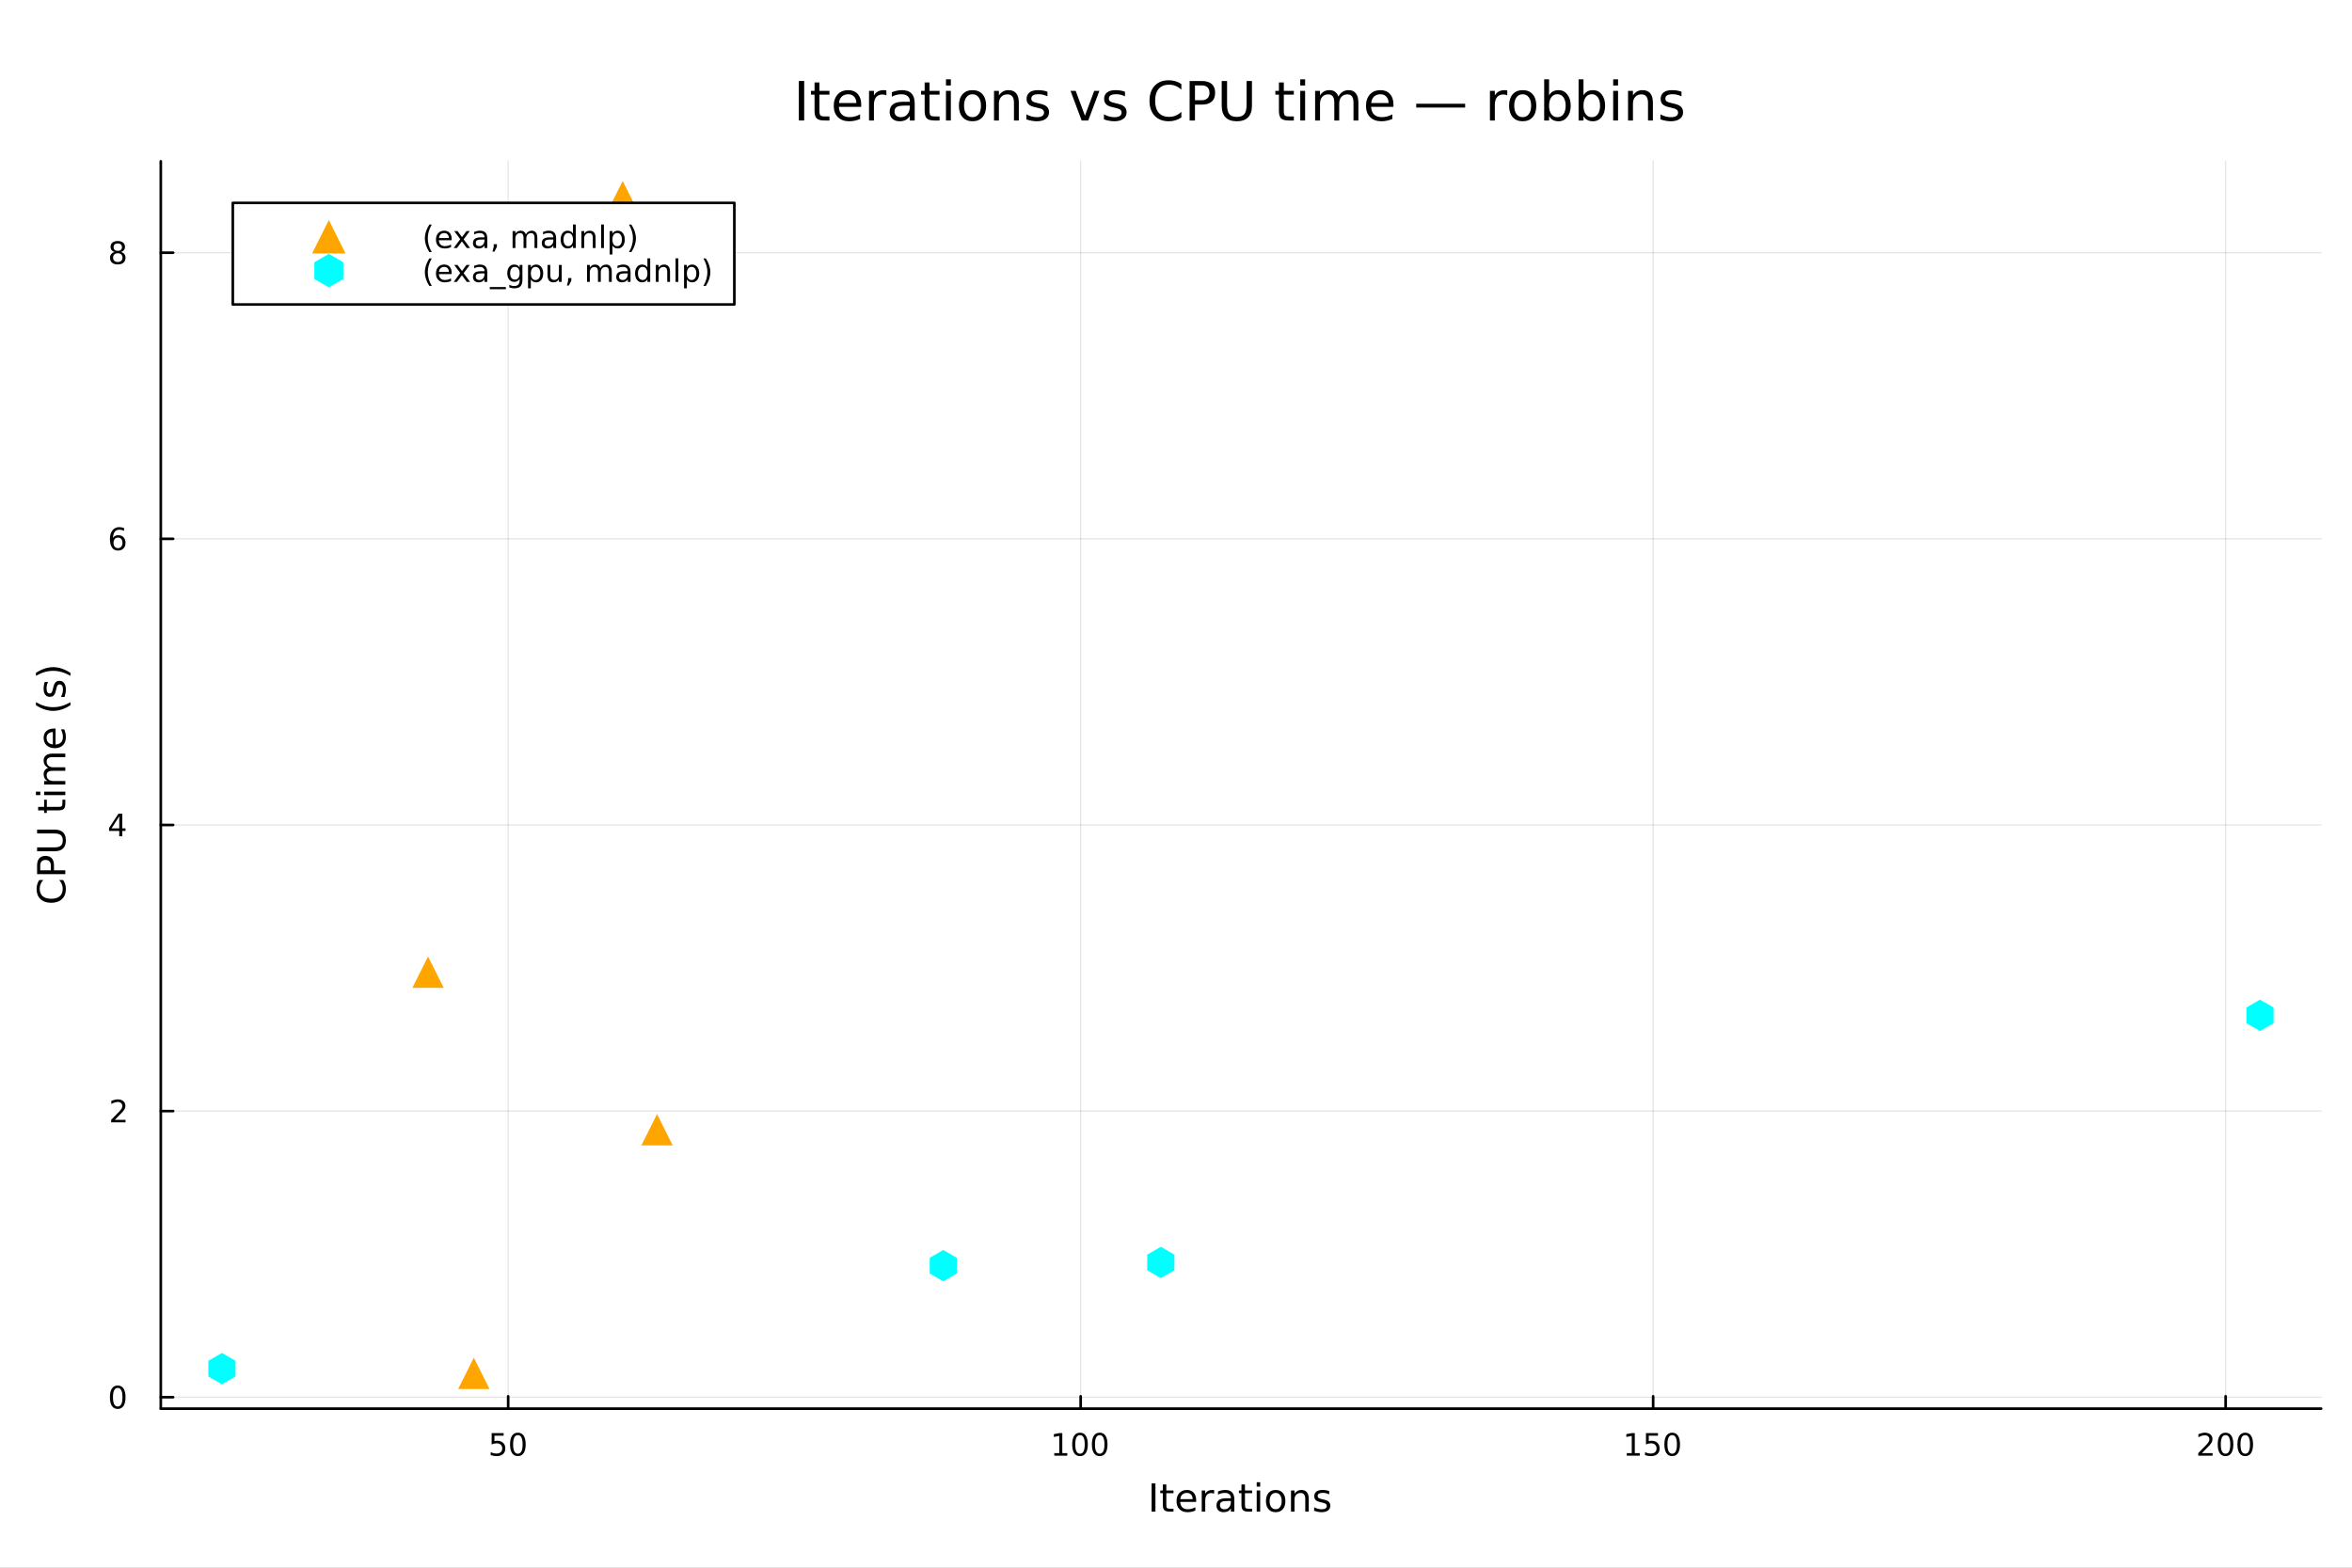 <?xml version="1.0" encoding="utf-8"?>
<svg xmlns="http://www.w3.org/2000/svg" xmlns:xlink="http://www.w3.org/1999/xlink" width="900" height="600" viewBox="0 0 3600 2400">
<rect x="0" y="0" width="3600" height="2400" fill="#808080" stroke="none"/>
<defs>
  <clipPath id="clip920">
    <rect x="0" y="0" width="3600" height="2400"/>
  </clipPath>
</defs>
<path clip-path="url(#clip920)" d="M0 2400 L3600 2400 L3600 0 L0 0  Z" fill="#ffffff" fill-rule="evenodd" fill-opacity="1"/>
<defs>
  <clipPath id="clip921">
    <rect x="720" y="0" width="2521" height="2400"/>
  </clipPath>
</defs>
<path clip-path="url(#clip920)" d="M246.117 2156.51 L3552.76 2156.51 L3552.76 246.944 L246.117 246.944  Z" fill="#ffffff" fill-rule="evenodd" fill-opacity="1"/>
<defs>
  <clipPath id="clip922">
    <rect x="246" y="246" width="3308" height="1911"/>
  </clipPath>
</defs>
<polyline clip-path="url(#clip922)" style="stroke:#000000; stroke-linecap:round; stroke-linejoin:round; stroke-width:2; stroke-opacity:0.1; fill:none" points="777.829,2156.51 777.829,246.944 "/>
<polyline clip-path="url(#clip922)" style="stroke:#000000; stroke-linecap:round; stroke-linejoin:round; stroke-width:2; stroke-opacity:0.1; fill:none" points="1654.09,2156.51 1654.09,246.944 "/>
<polyline clip-path="url(#clip922)" style="stroke:#000000; stroke-linecap:round; stroke-linejoin:round; stroke-width:2; stroke-opacity:0.1; fill:none" points="2530.34,2156.51 2530.34,246.944 "/>
<polyline clip-path="url(#clip922)" style="stroke:#000000; stroke-linecap:round; stroke-linejoin:round; stroke-width:2; stroke-opacity:0.1; fill:none" points="3406.6,2156.51 3406.6,246.944 "/>
<polyline clip-path="url(#clip922)" style="stroke:#000000; stroke-linecap:round; stroke-linejoin:round; stroke-width:2; stroke-opacity:0.1; fill:none" points="246.117,2139.01 3552.76,2139.01 "/>
<polyline clip-path="url(#clip922)" style="stroke:#000000; stroke-linecap:round; stroke-linejoin:round; stroke-width:2; stroke-opacity:0.1; fill:none" points="246.117,1700.97 3552.76,1700.97 "/>
<polyline clip-path="url(#clip922)" style="stroke:#000000; stroke-linecap:round; stroke-linejoin:round; stroke-width:2; stroke-opacity:0.1; fill:none" points="246.117,1262.94 3552.76,1262.94 "/>
<polyline clip-path="url(#clip922)" style="stroke:#000000; stroke-linecap:round; stroke-linejoin:round; stroke-width:2; stroke-opacity:0.1; fill:none" points="246.117,824.903 3552.76,824.903 "/>
<polyline clip-path="url(#clip922)" style="stroke:#000000; stroke-linecap:round; stroke-linejoin:round; stroke-width:2; stroke-opacity:0.1; fill:none" points="246.117,386.869 3552.76,386.869 "/>
<polyline clip-path="url(#clip920)" style="stroke:#000000; stroke-linecap:round; stroke-linejoin:round; stroke-width:4; stroke-opacity:1; fill:none" points="246.117,2156.51 3552.76,2156.51 "/>
<polyline clip-path="url(#clip920)" style="stroke:#000000; stroke-linecap:round; stroke-linejoin:round; stroke-width:4; stroke-opacity:1; fill:none" points="777.829,2156.51 777.829,2137.61 "/>
<polyline clip-path="url(#clip920)" style="stroke:#000000; stroke-linecap:round; stroke-linejoin:round; stroke-width:4; stroke-opacity:1; fill:none" points="1654.09,2156.51 1654.09,2137.61 "/>
<polyline clip-path="url(#clip920)" style="stroke:#000000; stroke-linecap:round; stroke-linejoin:round; stroke-width:4; stroke-opacity:1; fill:none" points="2530.34,2156.51 2530.34,2137.61 "/>
<polyline clip-path="url(#clip920)" style="stroke:#000000; stroke-linecap:round; stroke-linejoin:round; stroke-width:4; stroke-opacity:1; fill:none" points="3406.6,2156.51 3406.6,2137.61 "/>
<path clip-path="url(#clip920)" d="M752.529 2193.95 L770.885 2193.95 L770.885 2197.88 L756.811 2197.88 L756.811 2206.36 Q757.829 2206.01 758.848 2205.85 Q759.866 2205.66 760.885 2205.66 Q766.672 2205.66 770.052 2208.83 Q773.431 2212 773.431 2217.42 Q773.431 2223 769.959 2226.1 Q766.487 2229.18 760.167 2229.18 Q757.991 2229.18 755.723 2228.81 Q753.478 2228.44 751.07 2227.7 L751.07 2223 Q753.154 2224.13 755.376 2224.69 Q757.598 2225.24 760.075 2225.24 Q764.079 2225.24 766.417 2223.14 Q768.755 2221.03 768.755 2217.42 Q768.755 2213.81 766.417 2211.7 Q764.079 2209.6 760.075 2209.6 Q758.2 2209.6 756.325 2210.01 Q754.473 2210.43 752.529 2211.31 L752.529 2193.95 Z" fill="#000000" fill-rule="nonzero" fill-opacity="1" /><path clip-path="url(#clip920)" d="M792.644 2197.03 Q789.033 2197.03 787.204 2200.59 Q785.399 2204.13 785.399 2211.26 Q785.399 2218.37 787.204 2221.93 Q789.033 2225.48 792.644 2225.48 Q796.278 2225.48 798.084 2221.93 Q799.913 2218.37 799.913 2211.26 Q799.913 2204.13 798.084 2200.59 Q796.278 2197.03 792.644 2197.03 M792.644 2193.32 Q798.454 2193.32 801.51 2197.93 Q804.588 2202.51 804.588 2211.26 Q804.588 2219.99 801.51 2224.6 Q798.454 2229.18 792.644 2229.18 Q786.834 2229.18 783.755 2224.6 Q780.7 2219.99 780.7 2211.26 Q780.7 2202.51 783.755 2197.93 Q786.834 2193.32 792.644 2193.32 Z" fill="#000000" fill-rule="nonzero" fill-opacity="1" /><path clip-path="url(#clip920)" d="M1613.69 2224.57 L1621.33 2224.57 L1621.33 2198.21 L1613.02 2199.87 L1613.02 2195.61 L1621.28 2193.95 L1625.96 2193.95 L1625.96 2224.57 L1633.6 2224.57 L1633.6 2228.51 L1613.69 2228.51 L1613.69 2224.57 Z" fill="#000000" fill-rule="nonzero" fill-opacity="1" /><path clip-path="url(#clip920)" d="M1653.04 2197.03 Q1649.43 2197.03 1647.6 2200.59 Q1645.8 2204.13 1645.8 2211.26 Q1645.8 2218.37 1647.6 2221.93 Q1649.43 2225.48 1653.04 2225.48 Q1656.68 2225.48 1658.48 2221.93 Q1660.31 2218.37 1660.31 2211.26 Q1660.31 2204.13 1658.48 2200.59 Q1656.68 2197.03 1653.04 2197.03 M1653.04 2193.32 Q1658.85 2193.32 1661.91 2197.93 Q1664.99 2202.51 1664.99 2211.26 Q1664.99 2219.99 1661.91 2224.6 Q1658.85 2229.18 1653.04 2229.18 Q1647.23 2229.18 1644.15 2224.6 Q1641.1 2219.99 1641.1 2211.26 Q1641.1 2202.51 1644.15 2197.93 Q1647.23 2193.32 1653.04 2193.32 Z" fill="#000000" fill-rule="nonzero" fill-opacity="1" /><path clip-path="url(#clip920)" d="M1683.21 2197.03 Q1679.59 2197.03 1677.77 2200.59 Q1675.96 2204.13 1675.96 2211.26 Q1675.96 2218.37 1677.77 2221.93 Q1679.59 2225.48 1683.21 2225.48 Q1686.84 2225.48 1688.65 2221.93 Q1690.47 2218.37 1690.47 2211.26 Q1690.47 2204.13 1688.65 2200.59 Q1686.84 2197.03 1683.21 2197.03 M1683.21 2193.32 Q1689.02 2193.32 1692.07 2197.93 Q1695.15 2202.51 1695.15 2211.26 Q1695.15 2219.99 1692.07 2224.6 Q1689.02 2229.18 1683.21 2229.18 Q1677.4 2229.18 1674.32 2224.6 Q1671.26 2219.99 1671.26 2211.26 Q1671.26 2202.51 1674.32 2197.93 Q1677.4 2193.32 1683.21 2193.32 Z" fill="#000000" fill-rule="nonzero" fill-opacity="1" /><path clip-path="url(#clip920)" d="M2489.95 2224.57 L2497.59 2224.57 L2497.59 2198.21 L2489.28 2199.87 L2489.28 2195.61 L2497.54 2193.95 L2502.22 2193.95 L2502.22 2224.57 L2509.85 2224.57 L2509.85 2228.51 L2489.95 2228.51 L2489.95 2224.57 Z" fill="#000000" fill-rule="nonzero" fill-opacity="1" /><path clip-path="url(#clip920)" d="M2519.35 2193.95 L2537.7 2193.95 L2537.7 2197.88 L2523.63 2197.88 L2523.63 2206.36 Q2524.65 2206.01 2525.66 2205.85 Q2526.68 2205.66 2527.7 2205.66 Q2533.49 2205.66 2536.87 2208.83 Q2540.25 2212 2540.25 2217.42 Q2540.25 2223 2536.78 2226.1 Q2533.3 2229.18 2526.98 2229.18 Q2524.81 2229.18 2522.54 2228.81 Q2520.29 2228.44 2517.89 2227.7 L2517.89 2223 Q2519.97 2224.13 2522.19 2224.69 Q2524.41 2225.24 2526.89 2225.24 Q2530.9 2225.24 2533.23 2223.14 Q2535.57 2221.03 2535.57 2217.42 Q2535.57 2213.81 2533.23 2211.7 Q2530.9 2209.6 2526.89 2209.6 Q2525.02 2209.6 2523.14 2210.01 Q2521.29 2210.43 2519.35 2211.31 L2519.35 2193.95 Z" fill="#000000" fill-rule="nonzero" fill-opacity="1" /><path clip-path="url(#clip920)" d="M2559.46 2197.03 Q2555.85 2197.03 2554.02 2200.59 Q2552.22 2204.13 2552.22 2211.26 Q2552.22 2218.37 2554.02 2221.93 Q2555.85 2225.48 2559.46 2225.48 Q2563.1 2225.48 2564.9 2221.93 Q2566.73 2218.37 2566.73 2211.26 Q2566.73 2204.13 2564.9 2200.59 Q2563.1 2197.03 2559.46 2197.03 M2559.46 2193.32 Q2565.27 2193.32 2568.33 2197.93 Q2571.41 2202.51 2571.41 2211.26 Q2571.41 2219.99 2568.33 2224.6 Q2565.27 2229.18 2559.46 2229.18 Q2553.65 2229.18 2550.57 2224.6 Q2547.52 2219.99 2547.52 2211.26 Q2547.52 2202.51 2550.57 2197.93 Q2553.65 2193.32 2559.46 2193.32 Z" fill="#000000" fill-rule="nonzero" fill-opacity="1" /><path clip-path="url(#clip920)" d="M3370.29 2224.57 L3386.61 2224.57 L3386.61 2228.51 L3364.66 2228.51 L3364.66 2224.57 Q3367.33 2221.82 3371.91 2217.19 Q3376.52 2212.54 3377.7 2211.19 Q3379.94 2208.67 3380.82 2206.93 Q3381.72 2205.17 3381.72 2203.48 Q3381.72 2200.73 3379.78 2198.99 Q3377.86 2197.26 3374.76 2197.26 Q3372.56 2197.26 3370.1 2198.02 Q3367.67 2198.79 3364.9 2200.34 L3364.9 2195.61 Q3367.72 2194.48 3370.17 2193.9 Q3372.63 2193.32 3374.66 2193.32 Q3380.03 2193.32 3383.23 2196.01 Q3386.42 2198.69 3386.42 2203.18 Q3386.42 2205.31 3385.61 2207.23 Q3384.83 2209.13 3382.72 2211.73 Q3382.14 2212.4 3379.04 2215.61 Q3375.94 2218.81 3370.29 2224.57 Z" fill="#000000" fill-rule="nonzero" fill-opacity="1" /><path clip-path="url(#clip920)" d="M3406.42 2197.03 Q3402.81 2197.03 3400.98 2200.59 Q3399.18 2204.13 3399.18 2211.26 Q3399.18 2218.37 3400.98 2221.93 Q3402.81 2225.48 3406.42 2225.48 Q3410.06 2225.48 3411.86 2221.93 Q3413.69 2218.37 3413.69 2211.26 Q3413.69 2204.13 3411.86 2200.59 Q3410.06 2197.03 3406.42 2197.03 M3406.42 2193.32 Q3412.23 2193.32 3415.29 2197.93 Q3418.37 2202.51 3418.37 2211.26 Q3418.37 2219.99 3415.29 2224.6 Q3412.23 2229.18 3406.42 2229.18 Q3400.61 2229.18 3397.53 2224.6 Q3394.48 2219.99 3394.48 2211.26 Q3394.48 2202.51 3397.53 2197.93 Q3400.61 2193.32 3406.42 2193.32 Z" fill="#000000" fill-rule="nonzero" fill-opacity="1" /><path clip-path="url(#clip920)" d="M3436.58 2197.03 Q3432.97 2197.03 3431.14 2200.59 Q3429.34 2204.13 3429.34 2211.26 Q3429.34 2218.37 3431.14 2221.93 Q3432.97 2225.48 3436.58 2225.48 Q3440.22 2225.48 3442.02 2221.93 Q3443.85 2218.37 3443.85 2211.26 Q3443.85 2204.13 3442.02 2200.59 Q3440.22 2197.03 3436.58 2197.03 M3436.58 2193.32 Q3442.39 2193.32 3445.45 2197.93 Q3448.53 2202.51 3448.53 2211.26 Q3448.53 2219.99 3445.45 2224.6 Q3442.39 2229.18 3436.58 2229.18 Q3430.77 2229.18 3427.7 2224.6 Q3424.64 2219.99 3424.64 2211.26 Q3424.64 2202.51 3427.7 2197.93 Q3430.77 2193.32 3436.58 2193.32 Z" fill="#000000" fill-rule="nonzero" fill-opacity="1" /><path clip-path="url(#clip920)" d="M1762.68 2270.99 L1768.52 2270.99 L1768.52 2314.19 L1762.68 2314.19 L1762.68 2270.99 Z" fill="#000000" fill-rule="nonzero" fill-opacity="1" /><path clip-path="url(#clip920)" d="M1785.19 2272.58 L1785.19 2281.78 L1796.15 2281.78 L1796.15 2285.92 L1785.19 2285.92 L1785.19 2303.51 Q1785.19 2307.47 1786.26 2308.6 Q1787.36 2309.73 1790.68 2309.73 L1796.15 2309.73 L1796.15 2314.19 L1790.68 2314.19 Q1784.52 2314.19 1782.18 2311.9 Q1779.83 2309.59 1779.83 2303.51 L1779.83 2285.92 L1775.93 2285.92 L1775.93 2281.78 L1779.83 2281.78 L1779.83 2272.58 L1785.19 2272.58 Z" fill="#000000" fill-rule="nonzero" fill-opacity="1" /><path clip-path="url(#clip920)" d="M1830.88 2296.65 L1830.88 2299.26 L1806.4 2299.26 Q1806.74 2304.75 1809.69 2307.65 Q1812.67 2310.51 1817.97 2310.51 Q1821.04 2310.51 1823.9 2309.76 Q1826.8 2309.01 1829.63 2307.5 L1829.63 2312.54 Q1826.77 2313.75 1823.76 2314.39 Q1820.75 2315.03 1817.65 2315.03 Q1809.9 2315.03 1805.35 2310.51 Q1800.84 2306 1800.84 2298.3 Q1800.84 2290.35 1805.12 2285.69 Q1809.43 2281 1816.73 2281 Q1823.27 2281 1827.06 2285.22 Q1830.88 2289.42 1830.88 2296.65 M1825.55 2295.09 Q1825.49 2290.72 1823.09 2288.12 Q1820.72 2285.51 1816.78 2285.51 Q1812.33 2285.51 1809.64 2288.03 Q1806.97 2290.55 1806.57 2295.12 L1825.55 2295.09 Z" fill="#000000" fill-rule="nonzero" fill-opacity="1" /><path clip-path="url(#clip920)" d="M1858.39 2286.76 Q1857.5 2286.24 1856.42 2286 Q1855.38 2285.74 1854.11 2285.74 Q1849.6 2285.74 1847.17 2288.7 Q1844.76 2291.62 1844.76 2297.12 L1844.76 2314.19 L1839.41 2314.19 L1839.41 2281.78 L1844.76 2281.78 L1844.76 2286.82 Q1846.44 2283.86 1849.13 2282.45 Q1851.82 2281 1855.67 2281 Q1856.22 2281 1856.89 2281.09 Q1857.55 2281.14 1858.36 2281.29 L1858.39 2286.76 Z" fill="#000000" fill-rule="nonzero" fill-opacity="1" /><path clip-path="url(#clip920)" d="M1878.7 2297.9 Q1872.25 2297.9 1869.76 2299.37 Q1867.28 2300.85 1867.28 2304.41 Q1867.28 2307.24 1869.13 2308.92 Q1871.01 2310.57 1874.22 2310.57 Q1878.65 2310.57 1881.31 2307.45 Q1884 2304.29 1884 2299.08 L1884 2297.9 L1878.7 2297.9 M1889.32 2295.7 L1889.32 2314.19 L1884 2314.19 L1884 2309.27 Q1882.18 2312.22 1879.46 2313.64 Q1876.74 2315.03 1872.8 2315.03 Q1867.83 2315.03 1864.87 2312.25 Q1861.95 2309.44 1861.95 2304.75 Q1861.95 2299.29 1865.6 2296.51 Q1869.27 2293.73 1876.53 2293.73 L1884 2293.73 L1884 2293.21 Q1884 2289.54 1881.57 2287.54 Q1879.17 2285.51 1874.8 2285.51 Q1872.02 2285.51 1869.39 2286.18 Q1866.75 2286.84 1864.32 2288.18 L1864.32 2283.26 Q1867.25 2282.13 1870 2281.58 Q1872.74 2281 1875.35 2281 Q1882.38 2281 1885.85 2284.65 Q1889.32 2288.29 1889.32 2295.7 Z" fill="#000000" fill-rule="nonzero" fill-opacity="1" /><path clip-path="url(#clip920)" d="M1905.56 2272.58 L1905.56 2281.78 L1916.52 2281.78 L1916.52 2285.92 L1905.56 2285.92 L1905.56 2303.51 Q1905.56 2307.47 1906.63 2308.6 Q1907.73 2309.73 1911.05 2309.73 L1916.52 2309.73 L1916.52 2314.19 L1911.05 2314.19 Q1904.89 2314.19 1902.55 2311.9 Q1900.2 2309.59 1900.2 2303.51 L1900.2 2285.92 L1896.3 2285.92 L1896.3 2281.78 L1900.2 2281.78 L1900.2 2272.58 L1905.56 2272.58 Z" fill="#000000" fill-rule="nonzero" fill-opacity="1" /><path clip-path="url(#clip920)" d="M1923.53 2281.78 L1928.85 2281.78 L1928.85 2314.19 L1923.53 2314.19 L1923.53 2281.78 M1923.53 2269.16 L1928.85 2269.16 L1928.85 2275.91 L1923.53 2275.91 L1923.53 2269.16 Z" fill="#000000" fill-rule="nonzero" fill-opacity="1" /><path clip-path="url(#clip920)" d="M1952.55 2285.51 Q1948.26 2285.51 1945.78 2288.87 Q1943.29 2292.2 1943.29 2298.01 Q1943.29 2303.83 1945.75 2307.19 Q1948.24 2310.51 1952.55 2310.51 Q1956.8 2310.51 1959.29 2307.16 Q1961.78 2303.8 1961.78 2298.01 Q1961.78 2292.25 1959.29 2288.9 Q1956.8 2285.51 1952.55 2285.51 M1952.55 2281 Q1959.49 2281 1963.46 2285.51 Q1967.42 2290.03 1967.42 2298.01 Q1967.42 2305.97 1963.46 2310.51 Q1959.49 2315.03 1952.55 2315.03 Q1945.57 2315.03 1941.61 2310.51 Q1937.67 2305.97 1937.67 2298.01 Q1937.67 2290.03 1941.61 2285.51 Q1945.57 2281 1952.55 2281 Z" fill="#000000" fill-rule="nonzero" fill-opacity="1" /><path clip-path="url(#clip920)" d="M2003.18 2294.63 L2003.18 2314.19 L1997.86 2314.19 L1997.86 2294.8 Q1997.86 2290.2 1996.07 2287.91 Q1994.27 2285.63 1990.68 2285.63 Q1986.37 2285.63 1983.88 2288.38 Q1981.4 2291.13 1981.4 2295.87 L1981.4 2314.19 L1976.04 2314.19 L1976.04 2281.78 L1981.4 2281.78 L1981.4 2286.82 Q1983.3 2283.89 1985.88 2282.45 Q1988.48 2281 1991.87 2281 Q1997.45 2281 2000.32 2284.47 Q2003.18 2287.91 2003.18 2294.63 Z" fill="#000000" fill-rule="nonzero" fill-opacity="1" /><path clip-path="url(#clip920)" d="M2034.46 2282.74 L2034.46 2287.77 Q2032.21 2286.61 2029.77 2286.03 Q2027.34 2285.46 2024.74 2285.46 Q2020.78 2285.46 2018.78 2286.67 Q2016.81 2287.89 2016.81 2290.32 Q2016.81 2292.17 2018.23 2293.24 Q2019.65 2294.28 2023.93 2295.24 L2025.75 2295.64 Q2031.42 2296.86 2033.8 2299.08 Q2036.2 2301.28 2036.2 2305.25 Q2036.2 2309.76 2032.61 2312.39 Q2029.05 2315.03 2022.8 2315.03 Q2020.2 2315.03 2017.36 2314.51 Q2014.55 2314.01 2011.43 2313 L2011.43 2307.5 Q2014.38 2309.04 2017.25 2309.82 Q2020.11 2310.57 2022.92 2310.57 Q2026.68 2310.57 2028.7 2309.3 Q2030.73 2308 2030.73 2305.65 Q2030.73 2303.48 2029.25 2302.32 Q2027.81 2301.17 2022.86 2300.1 L2021.01 2299.66 Q2016.06 2298.62 2013.86 2296.48 Q2011.66 2294.31 2011.66 2290.55 Q2011.66 2285.98 2014.9 2283.49 Q2018.14 2281 2024.1 2281 Q2027.05 2281 2029.66 2281.43 Q2032.26 2281.87 2034.46 2282.74 Z" fill="#000000" fill-rule="nonzero" fill-opacity="1" /><polyline clip-path="url(#clip920)" style="stroke:#000000; stroke-linecap:round; stroke-linejoin:round; stroke-width:4; stroke-opacity:1; fill:none" points="246.117,2156.51 246.117,246.944 "/>
<polyline clip-path="url(#clip920)" style="stroke:#000000; stroke-linecap:round; stroke-linejoin:round; stroke-width:4; stroke-opacity:1; fill:none" points="246.117,2139.01 265.015,2139.01 "/>
<polyline clip-path="url(#clip920)" style="stroke:#000000; stroke-linecap:round; stroke-linejoin:round; stroke-width:4; stroke-opacity:1; fill:none" points="246.117,1700.97 265.015,1700.97 "/>
<polyline clip-path="url(#clip920)" style="stroke:#000000; stroke-linecap:round; stroke-linejoin:round; stroke-width:4; stroke-opacity:1; fill:none" points="246.117,1262.94 265.015,1262.94 "/>
<polyline clip-path="url(#clip920)" style="stroke:#000000; stroke-linecap:round; stroke-linejoin:round; stroke-width:4; stroke-opacity:1; fill:none" points="246.117,824.903 265.015,824.903 "/>
<polyline clip-path="url(#clip920)" style="stroke:#000000; stroke-linecap:round; stroke-linejoin:round; stroke-width:4; stroke-opacity:1; fill:none" points="246.117,386.869 265.015,386.869 "/>
<path clip-path="url(#clip920)" d="M180.173 2124.8 Q176.562 2124.8 174.733 2128.37 Q172.928 2131.91 172.928 2139.04 Q172.928 2146.15 174.733 2149.71 Q176.562 2153.25 180.173 2153.25 Q183.807 2153.25 185.613 2149.71 Q187.441 2146.15 187.441 2139.04 Q187.441 2131.91 185.613 2128.37 Q183.807 2124.8 180.173 2124.8 M180.173 2121.1 Q185.983 2121.1 189.039 2125.71 Q192.117 2130.29 192.117 2139.04 Q192.117 2147.77 189.039 2152.37 Q185.983 2156.96 180.173 2156.96 Q174.363 2156.96 171.284 2152.37 Q168.229 2147.77 168.229 2139.04 Q168.229 2130.29 171.284 2125.71 Q174.363 2121.1 180.173 2121.1 Z" fill="#000000" fill-rule="nonzero" fill-opacity="1" /><path clip-path="url(#clip920)" d="M175.798 1714.32 L192.117 1714.32 L192.117 1718.25 L170.173 1718.25 L170.173 1714.32 Q172.835 1711.56 177.418 1706.93 Q182.025 1702.28 183.205 1700.94 Q185.451 1698.41 186.33 1696.68 Q187.233 1694.92 187.233 1693.23 Q187.233 1690.47 185.289 1688.74 Q183.367 1687 180.266 1687 Q178.066 1687 175.613 1687.77 Q173.182 1688.53 170.404 1690.08 L170.404 1685.36 Q173.229 1684.22 175.682 1683.65 Q178.136 1683.07 180.173 1683.07 Q185.543 1683.07 188.738 1685.75 Q191.932 1688.44 191.932 1692.93 Q191.932 1695.06 191.122 1696.98 Q190.335 1698.88 188.228 1701.47 Q187.65 1702.14 184.548 1705.36 Q181.446 1708.55 175.798 1714.32 Z" fill="#000000" fill-rule="nonzero" fill-opacity="1" /><path clip-path="url(#clip920)" d="M182.534 1249.73 L170.729 1268.18 L182.534 1268.18 L182.534 1249.73 M181.307 1245.66 L187.187 1245.66 L187.187 1268.18 L192.117 1268.18 L192.117 1272.07 L187.187 1272.07 L187.187 1280.22 L182.534 1280.22 L182.534 1272.07 L166.932 1272.07 L166.932 1267.56 L181.307 1245.66 Z" fill="#000000" fill-rule="nonzero" fill-opacity="1" /><path clip-path="url(#clip920)" d="M180.59 823.04 Q177.441 823.04 175.59 825.193 Q173.761 827.345 173.761 831.095 Q173.761 834.822 175.59 836.998 Q177.441 839.151 180.59 839.151 Q183.738 839.151 185.566 836.998 Q187.418 834.822 187.418 831.095 Q187.418 827.345 185.566 825.193 Q183.738 823.04 180.59 823.04 M189.872 808.387 L189.872 812.646 Q188.113 811.813 186.307 811.373 Q184.525 810.933 182.766 810.933 Q178.136 810.933 175.682 814.058 Q173.252 817.183 172.904 823.503 Q174.27 821.489 176.33 820.424 Q178.391 819.336 180.867 819.336 Q186.076 819.336 189.085 822.507 Q192.117 825.656 192.117 831.095 Q192.117 836.419 188.969 839.637 Q185.821 842.855 180.59 842.855 Q174.594 842.855 171.423 838.271 Q168.252 833.665 168.252 824.938 Q168.252 816.744 172.141 811.882 Q176.029 806.998 182.58 806.998 Q184.34 806.998 186.122 807.345 Q187.928 807.693 189.872 808.387 Z" fill="#000000" fill-rule="nonzero" fill-opacity="1" /><path clip-path="url(#clip920)" d="M180.266 387.737 Q176.932 387.737 175.011 389.52 Q173.113 391.302 173.113 394.427 Q173.113 397.552 175.011 399.334 Q176.932 401.117 180.266 401.117 Q183.599 401.117 185.52 399.334 Q187.441 397.529 187.441 394.427 Q187.441 391.302 185.52 389.52 Q183.622 387.737 180.266 387.737 M175.59 385.746 Q172.58 385.006 170.891 382.945 Q169.224 380.885 169.224 377.922 Q169.224 373.779 172.164 371.371 Q175.127 368.964 180.266 368.964 Q185.428 368.964 188.367 371.371 Q191.307 373.779 191.307 377.922 Q191.307 380.885 189.617 382.945 Q187.951 385.006 184.965 385.746 Q188.344 386.533 190.219 388.825 Q192.117 391.117 192.117 394.427 Q192.117 399.45 189.039 402.135 Q185.983 404.82 180.266 404.82 Q174.548 404.82 171.469 402.135 Q168.414 399.45 168.414 394.427 Q168.414 391.117 170.312 388.825 Q172.21 386.533 175.59 385.746 M173.877 378.362 Q173.877 381.047 175.543 382.552 Q177.233 384.057 180.266 384.057 Q183.275 384.057 184.965 382.552 Q186.678 381.047 186.678 378.362 Q186.678 375.677 184.965 374.172 Q183.275 372.668 180.266 372.668 Q177.233 372.668 175.543 374.172 Q173.877 375.677 173.877 378.362 Z" fill="#000000" fill-rule="nonzero" fill-opacity="1" /><path clip-path="url(#clip920)" d="M60.1 1347.25 L66.263 1347.25 Q63.514 1350.21 62.154 1353.56 Q60.794 1356.89 60.794 1360.65 Q60.794 1368.06 65.337 1371.99 Q69.851 1375.93 78.416 1375.93 Q86.951 1375.93 91.494 1371.99 Q96.008 1368.06 96.008 1360.65 Q96.008 1356.89 94.648 1353.56 Q93.288 1350.21 90.54 1347.25 L96.645 1347.25 Q98.728 1350.32 99.77 1353.77 Q100.811 1357.18 100.811 1361 Q100.811 1370.81 94.822 1376.45 Q88.803 1382.09 78.416 1382.09 Q67.999 1382.09 62.01 1376.45 Q55.991 1370.81 55.991 1361 Q55.991 1357.12 57.033 1353.71 Q58.045 1350.26 60.1 1347.25 Z" fill="#000000" fill-rule="nonzero" fill-opacity="1" /><path clip-path="url(#clip920)" d="M61.575 1332.38 L77.808 1332.38 L77.808 1325.03 Q77.808 1320.95 75.696 1318.72 Q73.584 1316.5 69.677 1316.5 Q65.8 1316.5 63.688 1318.72 Q61.575 1320.95 61.575 1325.03 L61.575 1332.38 M56.772 1338.23 L56.772 1325.03 Q56.772 1317.77 60.071 1314.07 Q63.34 1310.33 69.677 1310.33 Q76.072 1310.33 79.342 1314.07 Q82.611 1317.77 82.611 1325.03 L82.611 1332.38 L99.972 1332.38 L99.972 1338.23 L56.772 1338.23 Z" fill="#000000" fill-rule="nonzero" fill-opacity="1" /><path clip-path="url(#clip920)" d="M56.772 1303.16 L56.772 1297.28 L83.016 1297.28 Q89.961 1297.28 93.028 1294.77 Q96.066 1292.25 96.066 1286.61 Q96.066 1280.99 93.028 1278.48 Q89.961 1275.96 83.016 1275.96 L56.772 1275.96 L56.772 1270.08 L83.74 1270.08 Q92.189 1270.08 96.5 1274.28 Q100.811 1278.45 100.811 1286.61 Q100.811 1294.8 96.5 1298.99 Q92.189 1303.16 83.74 1303.16 L56.772 1303.16 Z" fill="#000000" fill-rule="nonzero" fill-opacity="1" /><path clip-path="url(#clip920)" d="M58.364 1235.25 L67.565 1235.25 L67.565 1224.28 L71.703 1224.28 L71.703 1235.25 L89.295 1235.25 Q93.259 1235.25 94.388 1234.18 Q95.516 1233.08 95.516 1229.75 L95.516 1224.28 L99.972 1224.28 L99.972 1229.75 Q99.972 1235.91 97.686 1238.26 Q95.372 1240.6 89.295 1240.6 L71.703 1240.6 L71.703 1244.51 L67.565 1244.51 L67.565 1240.6 L58.364 1240.6 L58.364 1235.25 Z" fill="#000000" fill-rule="nonzero" fill-opacity="1" /><path clip-path="url(#clip920)" d="M67.565 1217.28 L67.565 1211.95 L99.972 1211.95 L99.972 1217.28 L67.565 1217.28 M54.949 1217.28 L54.949 1211.95 L61.691 1211.95 L61.691 1217.28 L54.949 1217.28 Z" fill="#000000" fill-rule="nonzero" fill-opacity="1" /><path clip-path="url(#clip920)" d="M73.786 1175.58 Q70.198 1173.59 68.491 1170.81 Q66.784 1168.03 66.784 1164.27 Q66.784 1159.21 70.343 1156.46 Q73.873 1153.71 80.412 1153.71 L99.972 1153.71 L99.972 1159.06 L80.586 1159.06 Q75.927 1159.06 73.67 1160.71 Q71.413 1162.36 71.413 1165.75 Q71.413 1169.88 74.162 1172.28 Q76.911 1174.69 81.656 1174.69 L99.972 1174.69 L99.972 1180.04 L80.586 1180.04 Q75.898 1180.04 73.67 1181.69 Q71.413 1183.34 71.413 1186.78 Q71.413 1190.86 74.191 1193.26 Q76.94 1195.66 81.656 1195.66 L99.972 1195.66 L99.972 1201.02 L67.565 1201.02 L67.565 1195.66 L72.6 1195.66 Q69.619 1193.84 68.202 1191.29 Q66.784 1188.75 66.784 1185.25 Q66.784 1181.72 68.578 1179.26 Q70.372 1176.77 73.786 1175.58 Z" fill="#000000" fill-rule="nonzero" fill-opacity="1" /><path clip-path="url(#clip920)" d="M82.438 1115.37 L85.042 1115.37 L85.042 1139.85 Q90.54 1139.5 93.433 1136.55 Q96.297 1133.57 96.297 1128.27 Q96.297 1125.21 95.545 1122.34 Q94.793 1119.45 93.288 1116.61 L98.323 1116.61 Q99.538 1119.48 100.175 1122.49 Q100.811 1125.5 100.811 1128.59 Q100.811 1136.35 96.297 1140.89 Q91.784 1145.4 84.087 1145.4 Q76.13 1145.4 71.471 1141.12 Q66.784 1136.81 66.784 1129.52 Q66.784 1122.98 71.008 1119.19 Q75.204 1115.37 82.438 1115.37 M80.875 1120.69 Q76.506 1120.75 73.902 1123.15 Q71.298 1125.53 71.298 1129.46 Q71.298 1133.92 73.815 1136.61 Q76.332 1139.27 80.904 1139.67 L80.875 1120.69 Z" fill="#000000" fill-rule="nonzero" fill-opacity="1" /><path clip-path="url(#clip920)" d="M55.007 1075.01 Q61.662 1078.88 68.173 1080.76 Q74.683 1082.64 81.367 1082.64 Q88.051 1082.64 94.619 1080.76 Q101.159 1078.85 107.785 1075.01 L107.785 1079.63 Q100.985 1083.97 94.417 1086.15 Q87.849 1088.29 81.367 1088.29 Q74.915 1088.29 68.375 1086.15 Q61.836 1084 55.007 1079.63 L55.007 1075.01 Z" fill="#000000" fill-rule="nonzero" fill-opacity="1" /><path clip-path="url(#clip920)" d="M68.52 1044.02 L73.555 1044.02 Q72.397 1046.27 71.819 1048.7 Q71.24 1051.13 71.24 1053.74 Q71.24 1057.7 72.455 1059.7 Q73.67 1061.67 76.101 1061.67 Q77.953 1061.67 79.023 1060.25 Q80.065 1058.83 81.02 1054.55 L81.425 1052.73 Q82.64 1047.05 84.868 1044.68 Q87.067 1042.28 91.031 1042.28 Q95.545 1042.28 98.178 1045.87 Q100.811 1049.43 100.811 1055.68 Q100.811 1058.28 100.291 1061.12 Q99.799 1063.92 98.786 1067.05 L93.288 1067.05 Q94.822 1064.1 95.603 1061.23 Q96.355 1058.37 96.355 1055.56 Q96.355 1051.8 95.082 1049.77 Q93.78 1047.75 91.436 1047.75 Q89.266 1047.75 88.109 1049.22 Q86.951 1050.67 85.881 1055.62 L85.447 1057.47 Q84.405 1062.42 82.264 1064.62 Q80.094 1066.82 76.332 1066.82 Q71.761 1066.82 69.272 1063.58 Q66.784 1060.33 66.784 1054.37 Q66.784 1051.42 67.218 1048.82 Q67.652 1046.21 68.52 1044.02 Z" fill="#000000" fill-rule="nonzero" fill-opacity="1" /><path clip-path="url(#clip920)" d="M55.007 1034.64 L55.007 1030.01 Q61.836 1025.67 68.375 1023.53 Q74.915 1021.36 81.367 1021.36 Q87.849 1021.36 94.417 1023.53 Q100.985 1025.67 107.785 1030.01 L107.785 1034.64 Q101.159 1030.79 94.619 1028.91 Q88.051 1027 81.367 1027 Q74.683 1027 68.173 1028.91 Q61.662 1030.79 55.007 1034.64 Z" fill="#000000" fill-rule="nonzero" fill-opacity="1" /><path clip-path="url(#clip920)" d="M1222.73 123.984 L1230.92 123.984 L1230.92 184.464 L1222.73 184.464 L1222.73 123.984 Z" fill="#000000" fill-rule="nonzero" fill-opacity="1" /><path clip-path="url(#clip920)" d="M1254.25 126.212 L1254.25 139.094 L1269.6 139.094 L1269.6 144.887 L1254.25 144.887 L1254.25 169.516 Q1254.25 175.066 1255.75 176.646 Q1257.29 178.226 1261.95 178.226 L1269.6 178.226 L1269.6 184.464 L1261.95 184.464 Q1253.32 184.464 1250.04 181.264 Q1246.75 178.023 1246.75 169.516 L1246.75 144.887 L1241.29 144.887 L1241.29 139.094 L1246.75 139.094 L1246.75 126.212 L1254.25 126.212 Z" fill="#000000" fill-rule="nonzero" fill-opacity="1" /><path clip-path="url(#clip920)" d="M1318.21 159.916 L1318.21 163.561 L1283.94 163.561 Q1284.43 171.258 1288.56 175.309 Q1292.73 179.319 1300.15 179.319 Q1304.44 179.319 1308.45 178.266 Q1312.5 177.213 1316.47 175.106 L1316.47 182.155 Q1312.46 183.856 1308.25 184.748 Q1304.03 185.639 1299.7 185.639 Q1288.84 185.639 1282.48 179.319 Q1276.16 173 1276.16 162.225 Q1276.16 151.085 1282.16 144.563 Q1288.2 138 1298.4 138 Q1307.56 138 1312.87 143.914 Q1318.21 149.788 1318.21 159.916 M1310.76 157.728 Q1310.68 151.611 1307.32 147.965 Q1303.99 144.32 1298.48 144.32 Q1292.25 144.32 1288.48 147.844 Q1284.75 151.368 1284.19 157.769 L1310.76 157.728 Z" fill="#000000" fill-rule="nonzero" fill-opacity="1" /><path clip-path="url(#clip920)" d="M1356.74 146.061 Q1355.48 145.332 1353.98 145.008 Q1352.52 144.644 1350.74 144.644 Q1344.42 144.644 1341.02 148.776 Q1337.66 152.867 1337.66 160.564 L1337.66 184.464 L1330.16 184.464 L1330.16 139.094 L1337.66 139.094 L1337.66 146.142 Q1340.01 142.011 1343.77 140.026 Q1347.54 138 1352.93 138 Q1353.7 138 1354.63 138.122 Q1355.56 138.203 1356.7 138.405 L1356.74 146.061 Z" fill="#000000" fill-rule="nonzero" fill-opacity="1" /><path clip-path="url(#clip920)" d="M1385.17 161.657 Q1376.14 161.657 1372.66 163.723 Q1369.17 165.789 1369.17 170.772 Q1369.17 174.742 1371.77 177.091 Q1374.4 179.4 1378.9 179.4 Q1385.09 179.4 1388.82 175.025 Q1392.59 170.61 1392.59 163.318 L1392.59 161.657 L1385.17 161.657 M1400.04 158.579 L1400.04 184.464 L1392.59 184.464 L1392.59 177.577 Q1390.04 181.709 1386.23 183.694 Q1382.42 185.639 1376.91 185.639 Q1369.94 185.639 1365.81 181.75 Q1361.72 177.821 1361.72 171.258 Q1361.72 163.602 1366.82 159.713 Q1371.97 155.824 1382.14 155.824 L1392.59 155.824 L1392.59 155.095 Q1392.59 149.95 1389.18 147.155 Q1385.82 144.32 1379.71 144.32 Q1375.82 144.32 1372.13 145.251 Q1368.44 146.183 1365.04 148.046 L1365.04 141.16 Q1369.13 139.58 1372.98 138.81 Q1376.83 138 1380.48 138 Q1390.32 138 1395.18 143.104 Q1400.04 148.208 1400.04 158.579 Z" fill="#000000" fill-rule="nonzero" fill-opacity="1" /><path clip-path="url(#clip920)" d="M1422.77 126.212 L1422.77 139.094 L1438.12 139.094 L1438.12 144.887 L1422.77 144.887 L1422.77 169.516 Q1422.77 175.066 1424.27 176.646 Q1425.8 178.226 1430.46 178.226 L1438.12 178.226 L1438.12 184.464 L1430.46 184.464 Q1421.84 184.464 1418.55 181.264 Q1415.27 178.023 1415.27 169.516 L1415.27 144.887 L1409.8 144.887 L1409.8 139.094 L1415.27 139.094 L1415.27 126.212 L1422.77 126.212 Z" fill="#000000" fill-rule="nonzero" fill-opacity="1" /><path clip-path="url(#clip920)" d="M1447.92 139.094 L1455.38 139.094 L1455.38 184.464 L1447.92 184.464 L1447.92 139.094 M1447.92 121.432 L1455.38 121.432 L1455.38 130.871 L1447.92 130.871 L1447.92 121.432 Z" fill="#000000" fill-rule="nonzero" fill-opacity="1" /><path clip-path="url(#clip920)" d="M1488.55 144.32 Q1482.56 144.32 1479.07 149.019 Q1475.59 153.677 1475.59 161.819 Q1475.59 169.962 1479.03 174.661 Q1482.52 179.319 1488.55 179.319 Q1494.51 179.319 1497.99 174.62 Q1501.48 169.921 1501.48 161.819 Q1501.48 153.758 1497.99 149.059 Q1494.51 144.32 1488.55 144.32 M1488.55 138 Q1498.28 138 1503.83 144.32 Q1509.38 150.639 1509.38 161.819 Q1509.38 172.959 1503.83 179.319 Q1498.28 185.639 1488.55 185.639 Q1478.79 185.639 1473.24 179.319 Q1467.73 172.959 1467.73 161.819 Q1467.73 150.639 1473.24 144.32 Q1478.79 138 1488.55 138 Z" fill="#000000" fill-rule="nonzero" fill-opacity="1" /><path clip-path="url(#clip920)" d="M1559.44 157.08 L1559.44 184.464 L1551.99 184.464 L1551.99 157.323 Q1551.99 150.882 1549.48 147.682 Q1546.97 144.482 1541.94 144.482 Q1535.91 144.482 1532.42 148.33 Q1528.94 152.178 1528.94 158.822 L1528.94 184.464 L1521.45 184.464 L1521.45 139.094 L1528.94 139.094 L1528.94 146.142 Q1531.61 142.051 1535.22 140.026 Q1538.87 138 1543.61 138 Q1551.42 138 1555.43 142.861 Q1559.44 147.682 1559.44 157.08 Z" fill="#000000" fill-rule="nonzero" fill-opacity="1" /><path clip-path="url(#clip920)" d="M1603.23 140.431 L1603.23 147.479 Q1600.07 145.859 1596.67 145.049 Q1593.27 144.239 1589.62 144.239 Q1584.07 144.239 1581.28 145.94 Q1578.52 147.641 1578.52 151.044 Q1578.52 153.637 1580.51 155.135 Q1582.49 156.594 1588.49 157.931 L1591.04 158.498 Q1598.98 160.199 1602.3 163.318 Q1605.67 166.397 1605.67 171.947 Q1605.67 178.266 1600.64 181.952 Q1595.66 185.639 1586.91 185.639 Q1583.26 185.639 1579.29 184.91 Q1575.36 184.221 1570.99 182.803 L1570.99 175.106 Q1575.12 177.253 1579.13 178.347 Q1583.14 179.4 1587.07 179.4 Q1592.34 179.4 1595.17 177.618 Q1598.01 175.795 1598.01 172.514 Q1598.01 169.476 1595.94 167.855 Q1593.92 166.235 1586.99 164.736 L1584.4 164.128 Q1577.47 162.67 1574.39 159.672 Q1571.31 156.634 1571.31 151.368 Q1571.31 144.968 1575.85 141.484 Q1580.39 138 1588.73 138 Q1592.86 138 1596.51 138.608 Q1600.16 139.215 1603.23 140.431 Z" fill="#000000" fill-rule="nonzero" fill-opacity="1" /><path clip-path="url(#clip920)" d="M1638.56 139.094 L1646.46 139.094 L1660.64 177.172 L1674.81 139.094 L1682.71 139.094 L1665.7 184.464 L1655.57 184.464 L1638.56 139.094 Z" fill="#000000" fill-rule="nonzero" fill-opacity="1" /><path clip-path="url(#clip920)" d="M1721.93 140.431 L1721.93 147.479 Q1718.77 145.859 1715.36 145.049 Q1711.96 144.239 1708.31 144.239 Q1702.77 144.239 1699.97 145.94 Q1697.22 147.641 1697.22 151.044 Q1697.22 153.637 1699.2 155.135 Q1701.19 156.594 1707.18 157.931 L1709.73 158.498 Q1717.67 160.199 1720.99 163.318 Q1724.36 166.397 1724.36 171.947 Q1724.36 178.266 1719.33 181.952 Q1714.35 185.639 1705.6 185.639 Q1701.96 185.639 1697.99 184.91 Q1694.06 184.221 1689.68 182.803 L1689.68 175.106 Q1693.81 177.253 1697.82 178.347 Q1701.83 179.4 1705.76 179.4 Q1711.03 179.4 1713.86 177.618 Q1716.7 175.795 1716.7 172.514 Q1716.7 169.476 1714.63 167.855 Q1712.61 166.235 1705.68 164.736 L1703.09 164.128 Q1696.16 162.67 1693.08 159.672 Q1690 156.634 1690 151.368 Q1690 144.968 1694.54 141.484 Q1699.08 138 1707.42 138 Q1711.56 138 1715.2 138.608 Q1718.85 139.215 1721.93 140.431 Z" fill="#000000" fill-rule="nonzero" fill-opacity="1" /><path clip-path="url(#clip920)" d="M1808.21 128.643 L1808.21 137.271 Q1804.08 133.423 1799.38 131.519 Q1794.72 129.615 1789.45 129.615 Q1779.08 129.615 1773.58 135.975 Q1768.07 142.294 1768.07 154.285 Q1768.07 166.235 1773.58 172.595 Q1779.08 178.914 1789.45 178.914 Q1794.72 178.914 1799.38 177.01 Q1804.08 175.106 1808.21 171.258 L1808.21 179.805 Q1803.92 182.722 1799.1 184.18 Q1794.32 185.639 1788.97 185.639 Q1775.24 185.639 1767.34 177.253 Q1759.44 168.828 1759.44 154.285 Q1759.44 139.702 1767.34 131.316 Q1775.24 122.89 1788.97 122.89 Q1794.4 122.89 1799.18 124.349 Q1804 125.766 1808.21 128.643 Z" fill="#000000" fill-rule="nonzero" fill-opacity="1" /><path clip-path="url(#clip920)" d="M1829.03 130.709 L1829.03 153.434 L1839.32 153.434 Q1845.03 153.434 1848.15 150.477 Q1851.27 147.52 1851.27 142.051 Q1851.27 136.623 1848.15 133.666 Q1845.03 130.709 1839.32 130.709 L1829.03 130.709 M1820.85 123.984 L1839.32 123.984 Q1849.49 123.984 1854.67 128.602 Q1859.9 133.18 1859.9 142.051 Q1859.9 151.004 1854.67 155.581 Q1849.49 160.159 1839.32 160.159 L1829.03 160.159 L1829.03 184.464 L1820.85 184.464 L1820.85 123.984 Z" fill="#000000" fill-rule="nonzero" fill-opacity="1" /><path clip-path="url(#clip920)" d="M1869.95 123.984 L1878.17 123.984 L1878.17 160.726 Q1878.17 170.448 1881.69 174.742 Q1885.22 178.995 1893.12 178.995 Q1900.98 178.995 1904.5 174.742 Q1908.02 170.448 1908.02 160.726 L1908.02 123.984 L1916.25 123.984 L1916.25 161.738 Q1916.25 173.567 1910.37 179.603 Q1904.54 185.639 1893.12 185.639 Q1881.65 185.639 1875.78 179.603 Q1869.95 173.567 1869.95 161.738 L1869.95 123.984 Z" fill="#000000" fill-rule="nonzero" fill-opacity="1" /><path clip-path="url(#clip920)" d="M1965.02 126.212 L1965.02 139.094 L1980.37 139.094 L1980.37 144.887 L1965.02 144.887 L1965.02 169.516 Q1965.02 175.066 1966.52 176.646 Q1968.06 178.226 1972.72 178.226 L1980.37 178.226 L1980.37 184.464 L1972.72 184.464 Q1964.09 184.464 1960.81 181.264 Q1957.53 178.023 1957.53 169.516 L1957.53 144.887 L1952.06 144.887 L1952.06 139.094 L1957.53 139.094 L1957.53 126.212 L1965.02 126.212 Z" fill="#000000" fill-rule="nonzero" fill-opacity="1" /><path clip-path="url(#clip920)" d="M1990.18 139.094 L1997.63 139.094 L1997.63 184.464 L1990.18 184.464 L1990.18 139.094 M1990.18 121.432 L1997.63 121.432 L1997.63 130.871 L1990.18 130.871 L1990.18 121.432 Z" fill="#000000" fill-rule="nonzero" fill-opacity="1" /><path clip-path="url(#clip920)" d="M2048.55 147.803 Q2051.35 142.78 2055.23 140.39 Q2059.12 138 2064.39 138 Q2071.48 138 2075.33 142.983 Q2079.18 147.925 2079.18 157.08 L2079.18 184.464 L2071.68 184.464 L2071.68 157.323 Q2071.68 150.801 2069.37 147.641 Q2067.06 144.482 2062.32 144.482 Q2056.53 144.482 2053.17 148.33 Q2049.81 152.178 2049.81 158.822 L2049.81 184.464 L2042.31 184.464 L2042.31 157.323 Q2042.31 150.76 2040 147.641 Q2037.69 144.482 2032.87 144.482 Q2027.16 144.482 2023.8 148.37 Q2020.44 152.219 2020.44 158.822 L2020.44 184.464 L2012.94 184.464 L2012.94 139.094 L2020.44 139.094 L2020.44 146.142 Q2022.99 141.97 2026.55 139.985 Q2030.12 138 2035.02 138 Q2039.96 138 2043.41 140.512 Q2046.89 143.023 2048.55 147.803 Z" fill="#000000" fill-rule="nonzero" fill-opacity="1" /><path clip-path="url(#clip920)" d="M2132.85 159.916 L2132.85 163.561 L2098.58 163.561 Q2099.07 171.258 2103.2 175.309 Q2107.37 179.319 2114.78 179.319 Q2119.08 179.319 2123.09 178.266 Q2127.14 177.213 2131.11 175.106 L2131.11 182.155 Q2127.1 183.856 2122.88 184.748 Q2118.67 185.639 2114.34 185.639 Q2103.48 185.639 2097.12 179.319 Q2090.8 173 2090.8 162.225 Q2090.8 151.085 2096.8 144.563 Q2102.83 138 2113.04 138 Q2122.2 138 2127.5 143.914 Q2132.85 149.788 2132.85 159.916 M2125.4 157.728 Q2125.32 151.611 2121.95 147.965 Q2118.63 144.32 2113.12 144.32 Q2106.88 144.32 2103.12 147.844 Q2099.39 151.368 2098.82 157.769 L2125.4 157.728 Z" fill="#000000" fill-rule="nonzero" fill-opacity="1" /><path clip-path="url(#clip920)" d="M2167.69 158.822 L2242.55 158.822 L2242.55 164.655 L2167.69 164.655 L2167.69 158.822 Z" fill="#000000" fill-rule="nonzero" fill-opacity="1" /><path clip-path="url(#clip920)" d="M2307.08 146.061 Q2305.82 145.332 2304.32 145.008 Q2302.87 144.644 2301.08 144.644 Q2294.76 144.644 2291.36 148.776 Q2288 152.867 2288 160.564 L2288 184.464 L2280.51 184.464 L2280.51 139.094 L2288 139.094 L2288 146.142 Q2290.35 142.011 2294.12 140.026 Q2297.88 138 2303.27 138 Q2304.04 138 2304.97 138.122 Q2305.9 138.203 2307.04 138.405 L2307.08 146.061 Z" fill="#000000" fill-rule="nonzero" fill-opacity="1" /><path clip-path="url(#clip920)" d="M2330.66 144.32 Q2324.66 144.32 2321.18 149.019 Q2317.69 153.677 2317.69 161.819 Q2317.69 169.962 2321.14 174.661 Q2324.62 179.319 2330.66 179.319 Q2336.61 179.319 2340.09 174.62 Q2343.58 169.921 2343.58 161.819 Q2343.58 153.758 2340.09 149.059 Q2336.61 144.32 2330.66 144.32 M2330.66 138 Q2340.38 138 2345.93 144.32 Q2351.48 150.639 2351.48 161.819 Q2351.48 172.959 2345.93 179.319 Q2340.38 185.639 2330.66 185.639 Q2320.89 185.639 2315.34 179.319 Q2309.83 172.959 2309.83 161.819 Q2309.83 150.639 2315.34 144.32 Q2320.89 138 2330.66 138 Z" fill="#000000" fill-rule="nonzero" fill-opacity="1" /><path clip-path="url(#clip920)" d="M2396.4 161.819 Q2396.4 153.596 2393 148.938 Q2389.64 144.239 2383.72 144.239 Q2377.81 144.239 2374.41 148.938 Q2371.04 153.596 2371.04 161.819 Q2371.04 170.043 2374.41 174.742 Q2377.81 179.4 2383.72 179.4 Q2389.64 179.4 2393 174.742 Q2396.4 170.043 2396.4 161.819 M2371.04 145.98 Q2373.39 141.93 2376.96 139.985 Q2380.56 138 2385.55 138 Q2393.81 138 2398.95 144.563 Q2404.14 151.125 2404.14 161.819 Q2404.14 172.514 2398.95 179.076 Q2393.81 185.639 2385.55 185.639 Q2380.56 185.639 2376.96 183.694 Q2373.39 181.709 2371.04 177.658 L2371.04 184.464 L2363.55 184.464 L2363.55 121.432 L2371.04 121.432 L2371.04 145.98 Z" fill="#000000" fill-rule="nonzero" fill-opacity="1" /><path clip-path="url(#clip920)" d="M2449.06 161.819 Q2449.06 153.596 2445.66 148.938 Q2442.3 144.239 2436.38 144.239 Q2430.47 144.239 2427.07 148.938 Q2423.7 153.596 2423.7 161.819 Q2423.7 170.043 2427.07 174.742 Q2430.47 179.4 2436.38 179.4 Q2442.3 179.4 2445.66 174.742 Q2449.06 170.043 2449.06 161.819 M2423.7 145.98 Q2426.05 141.93 2429.62 139.985 Q2433.22 138 2438.21 138 Q2446.47 138 2451.62 144.563 Q2456.8 151.125 2456.8 161.819 Q2456.8 172.514 2451.62 179.076 Q2446.47 185.639 2438.21 185.639 Q2433.22 185.639 2429.62 183.694 Q2426.05 181.709 2423.7 177.658 L2423.7 184.464 L2416.21 184.464 L2416.21 121.432 L2423.7 121.432 L2423.7 145.98 Z" fill="#000000" fill-rule="nonzero" fill-opacity="1" /><path clip-path="url(#clip920)" d="M2469.16 139.094 L2476.61 139.094 L2476.61 184.464 L2469.16 184.464 L2469.16 139.094 M2469.16 121.432 L2476.61 121.432 L2476.61 130.871 L2469.16 130.871 L2469.16 121.432 Z" fill="#000000" fill-rule="nonzero" fill-opacity="1" /><path clip-path="url(#clip920)" d="M2529.92 157.08 L2529.92 184.464 L2522.47 184.464 L2522.47 157.323 Q2522.47 150.882 2519.95 147.682 Q2517.44 144.482 2512.42 144.482 Q2506.38 144.482 2502.9 148.33 Q2499.42 152.178 2499.42 158.822 L2499.42 184.464 L2491.92 184.464 L2491.92 139.094 L2499.42 139.094 L2499.42 146.142 Q2502.09 142.051 2505.69 140.026 Q2509.34 138 2514.08 138 Q2521.9 138 2525.91 142.861 Q2529.92 147.682 2529.92 157.08 Z" fill="#000000" fill-rule="nonzero" fill-opacity="1" /><path clip-path="url(#clip920)" d="M2573.71 140.431 L2573.71 147.479 Q2570.55 145.859 2567.15 145.049 Q2563.74 144.239 2560.1 144.239 Q2554.55 144.239 2551.75 145.94 Q2549 147.641 2549 151.044 Q2549 153.637 2550.98 155.135 Q2552.97 156.594 2558.96 157.931 L2561.52 158.498 Q2569.46 160.199 2572.78 163.318 Q2576.14 166.397 2576.14 171.947 Q2576.14 178.266 2571.12 181.952 Q2566.13 185.639 2557.38 185.639 Q2553.74 185.639 2549.77 184.91 Q2545.84 184.221 2541.46 182.803 L2541.46 175.106 Q2545.6 177.253 2549.61 178.347 Q2553.62 179.4 2557.55 179.4 Q2562.81 179.4 2565.65 177.618 Q2568.48 175.795 2568.48 172.514 Q2568.48 169.476 2566.42 167.855 Q2564.39 166.235 2557.47 164.736 L2554.87 164.128 Q2547.95 162.67 2544.87 159.672 Q2541.79 156.634 2541.79 151.368 Q2541.79 144.968 2546.33 141.484 Q2550.86 138 2559.21 138 Q2563.34 138 2566.99 138.608 Q2570.63 139.215 2573.71 140.431 Z" fill="#000000" fill-rule="nonzero" fill-opacity="1" /><path clip-path="url(#clip922)" d="M725.254 2078.46 L701.254 2126.46 L749.254 2126.46 L725.254 2078.46 Z" fill="#ffa500" fill-rule="evenodd" fill-opacity="1" stroke="none"/>
<path clip-path="url(#clip922)" d="M1005.66 1705.54 L981.656 1753.54 L1029.66 1753.54 L1005.66 1705.54 Z" fill="#ffa500" fill-rule="evenodd" fill-opacity="1" stroke="none"/>
<path clip-path="url(#clip922)" d="M655.154 1464.3 L631.154 1512.3 L679.154 1512.3 L655.154 1464.3 Z" fill="#ffa500" fill-rule="evenodd" fill-opacity="1" stroke="none"/>
<path clip-path="url(#clip922)" d="M953.08 276.989 L929.08 324.989 L977.08 324.989 L953.08 276.989 Z" fill="#ffa500" fill-rule="evenodd" fill-opacity="1" stroke="none"/>
<path clip-path="url(#clip922)" d="M339.701 2119.26 L318.917 2107.26 L318.917 2083.26 L339.701 2071.26 L360.485 2083.26 L360.485 2107.26 Z" fill="#00ffff" fill-rule="evenodd" fill-opacity="1" stroke="none"/>
<path clip-path="url(#clip922)" d="M1776.76 1956.74 L1755.98 1944.74 L1755.98 1920.74 L1776.76 1908.74 L1797.54 1920.74 L1797.54 1944.74 Z" fill="#00ffff" fill-rule="evenodd" fill-opacity="1" stroke="none"/>
<path clip-path="url(#clip922)" d="M1443.78 1961.61 L1423 1949.61 L1423 1925.61 L1443.78 1913.61 L1464.57 1925.61 L1464.57 1949.61 Z" fill="#00ffff" fill-rule="evenodd" fill-opacity="1" stroke="none"/>
<path clip-path="url(#clip922)" d="M3459.17 1578.43 L3438.39 1566.43 L3438.39 1542.43 L3459.17 1530.43 L3479.96 1542.43 L3479.96 1566.43 Z" fill="#00ffff" fill-rule="evenodd" fill-opacity="1" stroke="none"/>
<path clip-path="url(#clip920)" d="M356.339 466.116 L1123.99 466.116 L1123.99 310.596 L356.339 310.596  Z" fill="#ffffff" fill-rule="evenodd" fill-opacity="1"/>
<polyline clip-path="url(#clip920)" style="stroke:#000000; stroke-linecap:round; stroke-linejoin:round; stroke-width:4; stroke-opacity:1; fill:none" points="356.339,466.116 1123.99,466.116 1123.99,310.596 356.339,310.596 356.339,466.116 "/>
<path clip-path="url(#clip920)" d="M503.3 336.836 L477.7 388.036 L528.9 388.036 L503.3 336.836 Z" fill="#ffa500" fill-rule="evenodd" fill-opacity="1" stroke="none"/>
<path clip-path="url(#clip920)" d="M660.887 343.744 Q657.785 349.068 656.281 354.277 Q654.776 359.485 654.776 364.832 Q654.776 370.179 656.281 375.434 Q657.808 380.665 660.887 385.966 L657.183 385.966 Q653.711 380.527 651.975 375.272 Q650.262 370.017 650.262 364.832 Q650.262 359.67 651.975 354.439 Q653.688 349.207 657.183 343.744 L660.887 343.744 Z" fill="#000000" fill-rule="nonzero" fill-opacity="1" /><path clip-path="url(#clip920)" d="M691.327 365.689 L691.327 367.772 L671.743 367.772 Q672.021 372.17 674.382 374.485 Q676.767 376.777 681.003 376.777 Q683.456 376.777 685.748 376.175 Q688.063 375.573 690.331 374.369 L690.331 378.397 Q688.04 379.369 685.632 379.878 Q683.225 380.388 680.748 380.388 Q674.544 380.388 670.91 376.777 Q667.299 373.165 667.299 367.008 Q667.299 360.642 670.725 356.916 Q674.174 353.166 680.007 353.166 Q685.239 353.166 688.271 356.545 Q691.327 359.902 691.327 365.689 M687.067 364.439 Q687.021 360.943 685.1 358.86 Q683.202 356.777 680.054 356.777 Q676.489 356.777 674.336 358.791 Q672.206 360.804 671.882 364.462 L687.067 364.439 Z" fill="#000000" fill-rule="nonzero" fill-opacity="1" /><path clip-path="url(#clip920)" d="M719.035 353.791 L709.66 366.406 L719.521 379.716 L714.498 379.716 L706.952 369.531 L699.405 379.716 L694.382 379.716 L704.452 366.152 L695.239 353.791 L700.262 353.791 L707.137 363.027 L714.012 353.791 L719.035 353.791 Z" fill="#000000" fill-rule="nonzero" fill-opacity="1" /><path clip-path="url(#clip920)" d="M737.322 366.684 Q732.16 366.684 730.169 367.865 Q728.178 369.045 728.178 371.892 Q728.178 374.161 729.66 375.503 Q731.164 376.823 733.734 376.823 Q737.275 376.823 739.405 374.323 Q741.558 371.8 741.558 367.633 L741.558 366.684 L737.322 366.684 M745.817 364.925 L745.817 379.716 L741.558 379.716 L741.558 375.781 Q740.1 378.142 737.924 379.277 Q735.748 380.388 732.6 380.388 Q728.618 380.388 726.257 378.165 Q723.919 375.92 723.919 372.17 Q723.919 367.795 726.836 365.573 Q729.776 363.351 735.586 363.351 L741.558 363.351 L741.558 362.934 Q741.558 359.994 739.613 358.397 Q737.692 356.777 734.197 356.777 Q731.975 356.777 729.868 357.309 Q727.762 357.841 725.817 358.906 L725.817 354.971 Q728.155 354.068 730.354 353.629 Q732.553 353.166 734.637 353.166 Q740.262 353.166 743.039 356.082 Q745.817 358.999 745.817 364.925 Z" fill="#000000" fill-rule="nonzero" fill-opacity="1" /><path clip-path="url(#clip920)" d="M755.678 373.837 L760.562 373.837 L760.562 377.818 L756.766 385.226 L753.78 385.226 L755.678 377.818 L755.678 373.837 Z" fill="#000000" fill-rule="nonzero" fill-opacity="1" /><path clip-path="url(#clip920)" d="M804.914 358.767 Q806.511 355.897 808.733 354.531 Q810.956 353.166 813.965 353.166 Q818.016 353.166 820.215 356.013 Q822.414 358.837 822.414 364.068 L822.414 379.716 L818.132 379.716 L818.132 364.207 Q818.132 360.48 816.812 358.675 Q815.493 356.869 812.784 356.869 Q809.474 356.869 807.553 359.068 Q805.632 361.267 805.632 365.064 L805.632 379.716 L801.349 379.716 L801.349 364.207 Q801.349 360.457 800.03 358.675 Q798.71 356.869 795.956 356.869 Q792.692 356.869 790.771 359.091 Q788.849 361.291 788.849 365.064 L788.849 379.716 L784.567 379.716 L784.567 353.791 L788.849 353.791 L788.849 357.818 Q790.308 355.434 792.345 354.3 Q794.382 353.166 797.183 353.166 Q800.007 353.166 801.974 354.601 Q803.965 356.036 804.914 358.767 Z" fill="#000000" fill-rule="nonzero" fill-opacity="1" /><path clip-path="url(#clip920)" d="M842.692 366.684 Q837.53 366.684 835.539 367.865 Q833.548 369.045 833.548 371.892 Q833.548 374.161 835.03 375.503 Q836.534 376.823 839.104 376.823 Q842.645 376.823 844.775 374.323 Q846.928 371.8 846.928 367.633 L846.928 366.684 L842.692 366.684 M851.187 364.925 L851.187 379.716 L846.928 379.716 L846.928 375.781 Q845.469 378.142 843.293 379.277 Q841.118 380.388 837.969 380.388 Q833.988 380.388 831.627 378.165 Q829.289 375.92 829.289 372.17 Q829.289 367.795 832.206 365.573 Q835.145 363.351 840.955 363.351 L846.928 363.351 L846.928 362.934 Q846.928 359.994 844.983 358.397 Q843.062 356.777 839.567 356.777 Q837.344 356.777 835.238 357.309 Q833.131 357.841 831.187 358.906 L831.187 354.971 Q833.525 354.068 835.724 353.629 Q837.923 353.166 840.006 353.166 Q845.631 353.166 848.409 356.082 Q851.187 358.999 851.187 364.925 Z" fill="#000000" fill-rule="nonzero" fill-opacity="1" /><path clip-path="url(#clip920)" d="M877.02 357.726 L877.02 343.698 L881.279 343.698 L881.279 379.716 L877.02 379.716 L877.02 375.827 Q875.678 378.142 873.617 379.277 Q871.58 380.388 868.71 380.388 Q864.011 380.388 861.048 376.638 Q858.108 372.888 858.108 366.777 Q858.108 360.666 861.048 356.916 Q864.011 353.166 868.71 353.166 Q871.58 353.166 873.617 354.3 Q875.678 355.411 877.02 357.726 M862.506 366.777 Q862.506 371.476 864.428 374.161 Q866.372 376.823 869.752 376.823 Q873.131 376.823 875.076 374.161 Q877.02 371.476 877.02 366.777 Q877.02 362.078 875.076 359.416 Q873.131 356.73 869.752 356.73 Q866.372 356.73 864.428 359.416 Q862.506 362.078 862.506 366.777 Z" fill="#000000" fill-rule="nonzero" fill-opacity="1" /><path clip-path="url(#clip920)" d="M911.603 364.068 L911.603 379.716 L907.344 379.716 L907.344 364.207 Q907.344 360.527 905.909 358.698 Q904.474 356.869 901.603 356.869 Q898.154 356.869 896.164 359.068 Q894.173 361.267 894.173 365.064 L894.173 379.716 L889.89 379.716 L889.89 353.791 L894.173 353.791 L894.173 357.818 Q895.701 355.48 897.761 354.323 Q899.844 353.166 902.552 353.166 Q907.02 353.166 909.312 355.943 Q911.603 358.698 911.603 364.068 Z" fill="#000000" fill-rule="nonzero" fill-opacity="1" /><path clip-path="url(#clip920)" d="M920.099 343.698 L924.358 343.698 L924.358 379.716 L920.099 379.716 L920.099 343.698 Z" fill="#000000" fill-rule="nonzero" fill-opacity="1" /><path clip-path="url(#clip920)" d="M937.39 375.827 L937.39 389.577 L933.108 389.577 L933.108 353.791 L937.39 353.791 L937.39 357.726 Q938.733 355.411 940.77 354.3 Q942.83 353.166 945.677 353.166 Q950.399 353.166 953.339 356.916 Q956.302 360.666 956.302 366.777 Q956.302 372.888 953.339 376.638 Q950.399 380.388 945.677 380.388 Q942.83 380.388 940.77 379.277 Q938.733 378.142 937.39 375.827 M951.881 366.777 Q951.881 362.078 949.936 359.416 Q948.015 356.73 944.635 356.73 Q941.256 356.73 939.311 359.416 Q937.39 362.078 937.39 366.777 Q937.39 371.476 939.311 374.161 Q941.256 376.823 944.635 376.823 Q948.015 376.823 949.936 374.161 Q951.881 371.476 951.881 366.777 Z" fill="#000000" fill-rule="nonzero" fill-opacity="1" /><path clip-path="url(#clip920)" d="M962.691 343.744 L966.395 343.744 Q969.867 349.207 971.58 354.439 Q973.316 359.67 973.316 364.832 Q973.316 370.017 971.58 375.272 Q969.867 380.527 966.395 385.966 L962.691 385.966 Q965.77 380.665 967.274 375.434 Q968.802 370.179 968.802 364.832 Q968.802 359.485 967.274 354.277 Q965.77 349.068 962.691 343.744 Z" fill="#000000" fill-rule="nonzero" fill-opacity="1" /><path clip-path="url(#clip920)" d="M503.3 439.876 L481.131 427.076 L481.131 401.476 L503.3 388.676 L525.47 401.476 L525.47 427.076 Z" fill="#00ffff" fill-rule="evenodd" fill-opacity="1" stroke="none"/>
<path clip-path="url(#clip920)" d="M660.887 395.584 Q657.785 400.908 656.281 406.117 Q654.776 411.325 654.776 416.672 Q654.776 422.019 656.281 427.274 Q657.808 432.505 660.887 437.806 L657.183 437.806 Q653.711 432.367 651.975 427.112 Q650.262 421.857 650.262 416.672 Q650.262 411.51 651.975 406.279 Q653.688 401.047 657.183 395.584 L660.887 395.584 Z" fill="#000000" fill-rule="nonzero" fill-opacity="1" /><path clip-path="url(#clip920)" d="M691.327 417.529 L691.327 419.612 L671.743 419.612 Q672.021 424.01 674.382 426.325 Q676.767 428.617 681.003 428.617 Q683.456 428.617 685.748 428.015 Q688.063 427.413 690.331 426.209 L690.331 430.237 Q688.04 431.209 685.632 431.718 Q683.225 432.228 680.748 432.228 Q674.544 432.228 670.91 428.617 Q667.299 425.005 667.299 418.848 Q667.299 412.482 670.725 408.756 Q674.174 405.006 680.007 405.006 Q685.239 405.006 688.271 408.385 Q691.327 411.742 691.327 417.529 M687.067 416.279 Q687.021 412.783 685.1 410.7 Q683.202 408.617 680.054 408.617 Q676.489 408.617 674.336 410.631 Q672.206 412.644 671.882 416.302 L687.067 416.279 Z" fill="#000000" fill-rule="nonzero" fill-opacity="1" /><path clip-path="url(#clip920)" d="M719.035 405.631 L709.66 418.246 L719.521 431.556 L714.498 431.556 L706.952 421.371 L699.405 431.556 L694.382 431.556 L704.452 417.992 L695.239 405.631 L700.262 405.631 L707.137 414.867 L714.012 405.631 L719.035 405.631 Z" fill="#000000" fill-rule="nonzero" fill-opacity="1" /><path clip-path="url(#clip920)" d="M737.322 418.524 Q732.16 418.524 730.169 419.705 Q728.178 420.885 728.178 423.732 Q728.178 426.001 729.66 427.343 Q731.164 428.663 733.734 428.663 Q737.275 428.663 739.405 426.163 Q741.558 423.64 741.558 419.473 L741.558 418.524 L737.322 418.524 M745.817 416.765 L745.817 431.556 L741.558 431.556 L741.558 427.621 Q740.1 429.982 737.924 431.117 Q735.748 432.228 732.6 432.228 Q728.618 432.228 726.257 430.005 Q723.919 427.76 723.919 424.01 Q723.919 419.635 726.836 417.413 Q729.776 415.191 735.586 415.191 L741.558 415.191 L741.558 414.774 Q741.558 411.834 739.613 410.237 Q737.692 408.617 734.197 408.617 Q731.975 408.617 729.868 409.149 Q727.762 409.681 725.817 410.746 L725.817 406.811 Q728.155 405.908 730.354 405.469 Q732.553 405.006 734.637 405.006 Q740.262 405.006 743.039 407.922 Q745.817 410.839 745.817 416.765 Z" fill="#000000" fill-rule="nonzero" fill-opacity="1" /><path clip-path="url(#clip920)" d="M774.289 439.427 L774.289 442.737 L749.66 442.737 L749.66 439.427 L774.289 439.427 Z" fill="#000000" fill-rule="nonzero" fill-opacity="1" /><path clip-path="url(#clip920)" d="M795.354 418.293 Q795.354 413.663 793.433 411.117 Q791.534 408.57 788.085 408.57 Q784.659 408.57 782.738 411.117 Q780.84 413.663 780.84 418.293 Q780.84 422.899 782.738 425.445 Q784.659 427.992 788.085 427.992 Q791.534 427.992 793.433 425.445 Q795.354 422.899 795.354 418.293 M799.613 428.339 Q799.613 434.959 796.673 438.177 Q793.734 441.417 787.669 441.417 Q785.423 441.417 783.433 441.07 Q781.442 440.746 779.567 440.052 L779.567 435.908 Q781.442 436.927 783.271 437.413 Q785.099 437.899 786.997 437.899 Q791.187 437.899 793.271 435.7 Q795.354 433.524 795.354 429.103 L795.354 426.996 Q794.034 429.288 791.974 430.422 Q789.914 431.556 787.044 431.556 Q782.275 431.556 779.359 427.922 Q776.442 424.288 776.442 418.293 Q776.442 412.274 779.359 408.64 Q782.275 405.006 787.044 405.006 Q789.914 405.006 791.974 406.14 Q794.034 407.274 795.354 409.566 L795.354 405.631 L799.613 405.631 L799.613 428.339 Z" fill="#000000" fill-rule="nonzero" fill-opacity="1" /><path clip-path="url(#clip920)" d="M812.507 427.667 L812.507 441.417 L808.224 441.417 L808.224 405.631 L812.507 405.631 L812.507 409.566 Q813.849 407.251 815.886 406.14 Q817.946 405.006 820.794 405.006 Q825.516 405.006 828.456 408.756 Q831.418 412.506 831.418 418.617 Q831.418 424.728 828.456 428.478 Q825.516 432.228 820.794 432.228 Q817.946 432.228 815.886 431.117 Q813.849 429.982 812.507 427.667 M826.997 418.617 Q826.997 413.918 825.053 411.256 Q823.131 408.57 819.752 408.57 Q816.372 408.57 814.428 411.256 Q812.507 413.918 812.507 418.617 Q812.507 423.316 814.428 426.001 Q816.372 428.663 819.752 428.663 Q823.131 428.663 825.053 426.001 Q826.997 423.316 826.997 418.617 Z" fill="#000000" fill-rule="nonzero" fill-opacity="1" /><path clip-path="url(#clip920)" d="M838.039 421.325 L838.039 405.631 L842.298 405.631 L842.298 421.163 Q842.298 424.843 843.733 426.695 Q845.168 428.524 848.039 428.524 Q851.488 428.524 853.479 426.325 Q855.492 424.126 855.492 420.33 L855.492 405.631 L859.752 405.631 L859.752 431.556 L855.492 431.556 L855.492 427.575 Q853.942 429.936 851.881 431.093 Q849.844 432.228 847.136 432.228 Q842.668 432.228 840.354 429.45 Q838.039 426.672 838.039 421.325 M848.756 405.006 L848.756 405.006 Z" fill="#000000" fill-rule="nonzero" fill-opacity="1" /><path clip-path="url(#clip920)" d="M869.613 425.677 L874.497 425.677 L874.497 429.658 L870.701 437.066 L867.715 437.066 L869.613 429.658 L869.613 425.677 Z" fill="#000000" fill-rule="nonzero" fill-opacity="1" /><path clip-path="url(#clip920)" d="M918.849 410.607 Q920.446 407.737 922.668 406.371 Q924.89 405.006 927.899 405.006 Q931.95 405.006 934.149 407.853 Q936.348 410.677 936.348 415.908 L936.348 431.556 L932.066 431.556 L932.066 416.047 Q932.066 412.32 930.747 410.515 Q929.427 408.709 926.719 408.709 Q923.409 408.709 921.487 410.908 Q919.566 413.107 919.566 416.904 L919.566 431.556 L915.284 431.556 L915.284 416.047 Q915.284 412.297 913.964 410.515 Q912.645 408.709 909.89 408.709 Q906.626 408.709 904.705 410.931 Q902.784 413.131 902.784 416.904 L902.784 431.556 L898.501 431.556 L898.501 405.631 L902.784 405.631 L902.784 409.658 Q904.242 407.274 906.279 406.14 Q908.316 405.006 911.117 405.006 Q913.941 405.006 915.909 406.441 Q917.9 407.876 918.849 410.607 Z" fill="#000000" fill-rule="nonzero" fill-opacity="1" /><path clip-path="url(#clip920)" d="M956.626 418.524 Q951.464 418.524 949.473 419.705 Q947.483 420.885 947.483 423.732 Q947.483 426.001 948.964 427.343 Q950.469 428.663 953.038 428.663 Q956.58 428.663 958.709 426.163 Q960.862 423.64 960.862 419.473 L960.862 418.524 L956.626 418.524 M965.121 416.765 L965.121 431.556 L960.862 431.556 L960.862 427.621 Q959.404 429.982 957.228 431.117 Q955.052 432.228 951.904 432.228 Q947.922 432.228 945.561 430.005 Q943.223 427.76 943.223 424.01 Q943.223 419.635 946.14 417.413 Q949.08 415.191 954.89 415.191 L960.862 415.191 L960.862 414.774 Q960.862 411.834 958.918 410.237 Q956.997 408.617 953.501 408.617 Q951.279 408.617 949.172 409.149 Q947.066 409.681 945.122 410.746 L945.122 406.811 Q947.46 405.908 949.659 405.469 Q951.858 405.006 953.941 405.006 Q959.566 405.006 962.344 407.922 Q965.121 410.839 965.121 416.765 Z" fill="#000000" fill-rule="nonzero" fill-opacity="1" /><path clip-path="url(#clip920)" d="M990.955 409.566 L990.955 395.538 L995.214 395.538 L995.214 431.556 L990.955 431.556 L990.955 427.667 Q989.612 429.982 987.552 431.117 Q985.515 432.228 982.645 432.228 Q977.945 432.228 974.983 428.478 Q972.043 424.728 972.043 418.617 Q972.043 412.506 974.983 408.756 Q977.945 405.006 982.645 405.006 Q985.515 405.006 987.552 406.14 Q989.612 407.251 990.955 409.566 M976.441 418.617 Q976.441 423.316 978.362 426.001 Q980.307 428.663 983.686 428.663 Q987.066 428.663 989.01 426.001 Q990.955 423.316 990.955 418.617 Q990.955 413.918 989.01 411.256 Q987.066 408.57 983.686 408.57 Q980.307 408.57 978.362 411.256 Q976.441 413.918 976.441 418.617 Z" fill="#000000" fill-rule="nonzero" fill-opacity="1" /><path clip-path="url(#clip920)" d="M1025.54 415.908 L1025.54 431.556 L1021.28 431.556 L1021.28 416.047 Q1021.28 412.367 1019.84 410.538 Q1018.41 408.709 1015.54 408.709 Q1012.09 408.709 1010.1 410.908 Q1008.11 413.107 1008.11 416.904 L1008.11 431.556 L1003.82 431.556 L1003.82 405.631 L1008.11 405.631 L1008.11 409.658 Q1009.64 407.32 1011.7 406.163 Q1013.78 405.006 1016.49 405.006 Q1020.95 405.006 1023.25 407.783 Q1025.54 410.538 1025.54 415.908 Z" fill="#000000" fill-rule="nonzero" fill-opacity="1" /><path clip-path="url(#clip920)" d="M1034.03 395.538 L1038.29 395.538 L1038.29 431.556 L1034.03 431.556 L1034.03 395.538 Z" fill="#000000" fill-rule="nonzero" fill-opacity="1" /><path clip-path="url(#clip920)" d="M1051.32 427.667 L1051.32 441.417 L1047.04 441.417 L1047.04 405.631 L1051.32 405.631 L1051.32 409.566 Q1052.67 407.251 1054.7 406.14 Q1056.76 405.006 1059.61 405.006 Q1064.33 405.006 1067.27 408.756 Q1070.24 412.506 1070.24 418.617 Q1070.24 424.728 1067.27 428.478 Q1064.33 432.228 1059.61 432.228 Q1056.76 432.228 1054.7 431.117 Q1052.67 429.982 1051.32 427.667 M1065.82 418.617 Q1065.82 413.918 1063.87 411.256 Q1061.95 408.57 1058.57 408.57 Q1055.19 408.57 1053.25 411.256 Q1051.32 413.918 1051.32 418.617 Q1051.32 423.316 1053.25 426.001 Q1055.19 428.663 1058.57 428.663 Q1061.95 428.663 1063.87 426.001 Q1065.82 423.316 1065.82 418.617 Z" fill="#000000" fill-rule="nonzero" fill-opacity="1" /><path clip-path="url(#clip920)" d="M1076.63 395.584 L1080.33 395.584 Q1083.8 401.047 1085.51 406.279 Q1087.25 411.51 1087.25 416.672 Q1087.25 421.857 1085.51 427.112 Q1083.8 432.367 1080.33 437.806 L1076.63 437.806 Q1079.7 432.505 1081.21 427.274 Q1082.74 422.019 1082.74 416.672 Q1082.74 411.325 1081.21 406.117 Q1079.7 400.908 1076.63 395.584 Z" fill="#000000" fill-rule="nonzero" fill-opacity="1" /></svg>
